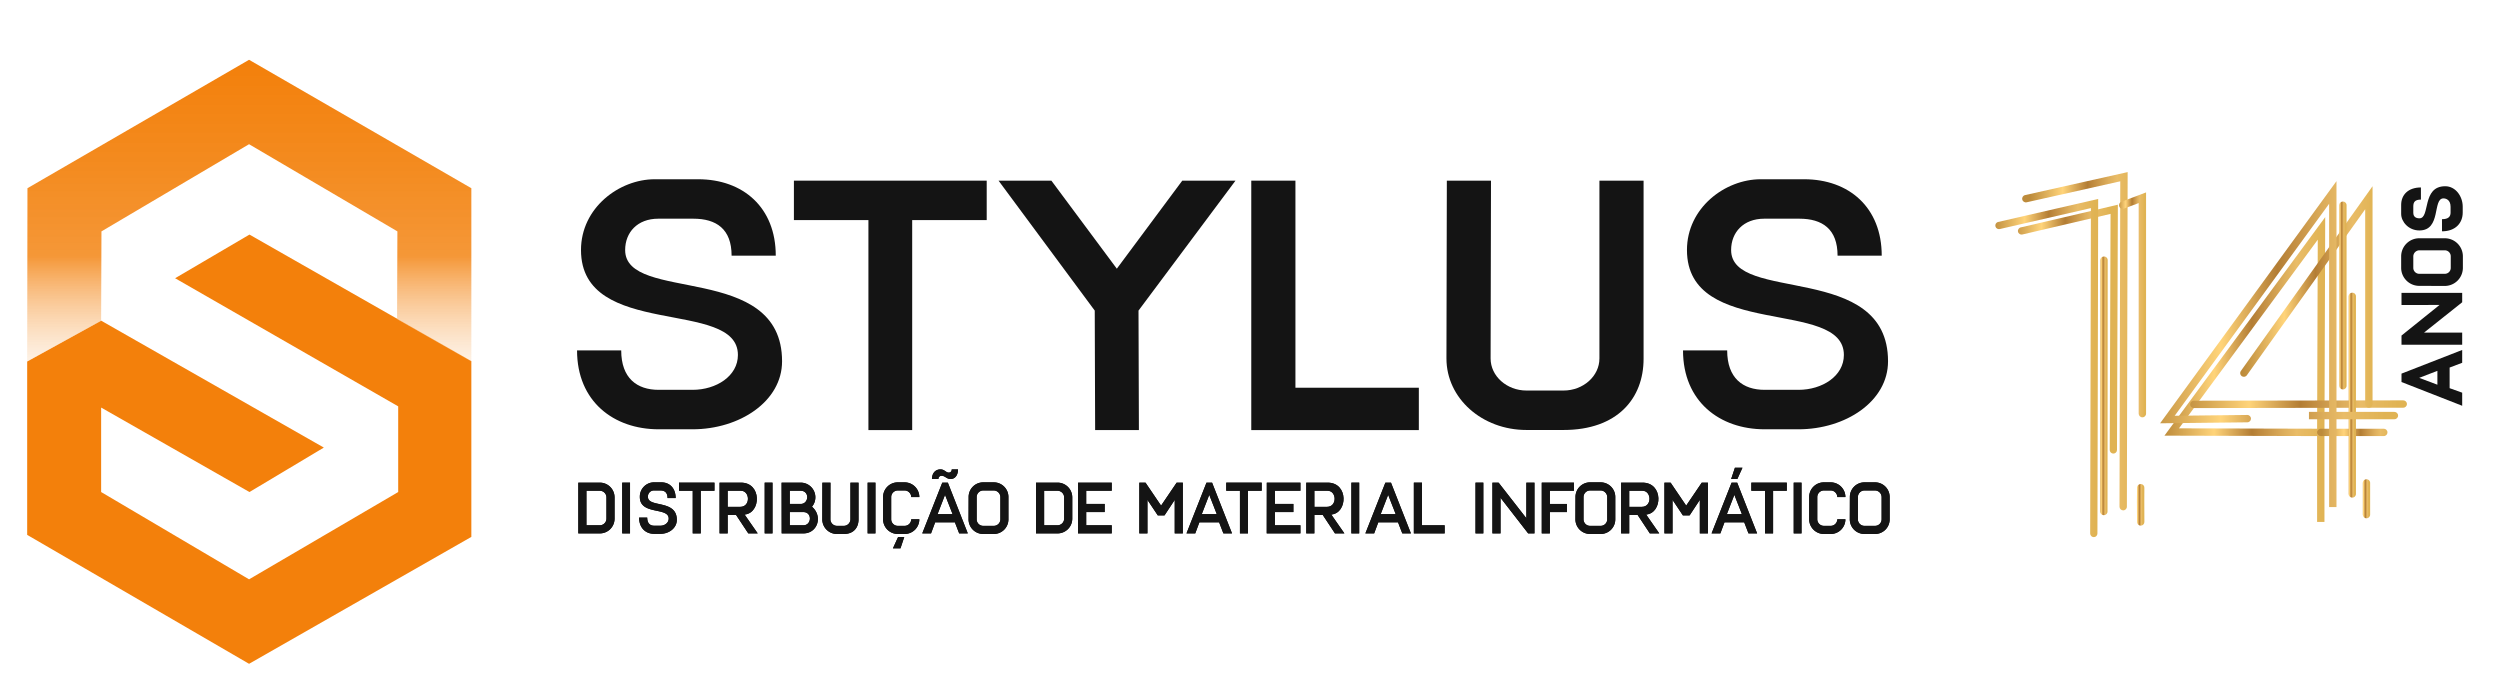 <svg xmlns="http://www.w3.org/2000/svg" xmlns:xlink="http://www.w3.org/1999/xlink" id="b526ab41-aede-448e-8a8c-b2b74d861bc8" data-name="a2f2baba-9470-4076-942d-f78c95c52c66" width="1494.162" height="412.183" viewBox="0 0 1494.162 412.183"><defs><style>.fabfdcce-380a-42be-8d28-6f72ee2076fa{fill:none;}.b8160734-6ebe-4ed4-ba15-2c3b07de4e47{fill:#f3800b;}.e287f388-a271-4de9-be8d-d444b033d47a{fill:url(#bb3a2bc4-fd19-4fbd-b75e-94ee42cfe28e);}.ee42ae0d-95fb-42a0-9fa7-79634dc64c3e{fill:#141414;}.fb5d63b1-a133-4e2f-9fa8-30a7916678b5{clip-path:url(#b647a793-6560-4bf9-89aa-bfa35784c60e);}.a416423d-ca22-4304-9fcc-c496176a1ed1{fill:url(#bfb82bb9-1eaf-4e87-be0b-2e8da9a870ff);}.ff1e6927-dfc9-48e8-bf03-29c7b68f7f34{clip-path:url(#b7565516-d6b8-40f3-91ed-a3b23bbf9967);}.aa80549e-2b24-4228-ab8d-a83e30962a2c{fill:url(#a61bafd6-bf82-4f23-bd29-9f5714c03c32);}.b97cc012-21d4-43ea-917f-48a11bda299c{clip-path:url(#e9ae8803-24c1-45c2-83b6-fc6c46548b88);}.a3ed0ba8-d6ae-45dd-888b-96f107833249{fill:url(#fdf1d75e-2a7d-41c0-91b3-b37357d5195c);}.b51511ce-1bab-4458-b407-a315a680d197{clip-path:url(#e9af2e58-73a8-4316-84fc-ce06fea940c0);}.e5766f34-9c4e-458a-9b7c-4a5adc54ac95{fill:url(#fa34dd9d-6393-48fd-ad56-724df0b791aa);}.eb1f1950-73dd-4919-89d0-3058e9759fa2{clip-path:url(#bd910525-0d1e-4d6b-8d88-1e051db58d0d);}.f6776c44-9a04-4040-ae66-202c36756db6{fill:url(#ea2dd5fe-daf8-40b7-97c2-2ac5b5ba7495);}.ada59f6d-036a-4af9-bea4-da6df7c1171c{clip-path:url(#a1918183-9b12-4330-8cd8-ca2c6414c814);}.b49b146d-c222-4a02-8d24-8018f1970b05{fill:url(#f2e001a8-f341-4788-9fbd-a537f69c605d);}.b6031565-73d9-4ebf-b292-ab3764dd88ab{clip-path:url(#ba24bf29-e673-4d6f-903d-3017e103090d);}.aeb21606-b193-4560-a386-a762168cb977{fill:url(#b390b46b-9fd7-494d-9fb2-bd2f1fcfc037);}.a3842ce2-c65d-454f-8151-a9c850629dc4{clip-path:url(#febb4429-57a6-4a83-9d0b-dee9a94bf482);}.b60cbb6e-fc65-4ceb-89b0-c85def5ff1d3{fill:url(#f34dfbb3-d1ff-4dd1-b788-b8eb3de070dd);}.e7252234-51ed-4470-8fc5-01a34d239e96{clip-path:url(#efac2016-45b9-4658-903e-d233c0a4dc03);}.b4fdcb7a-af07-4b3e-8cc1-d09ed5c66c16{fill:url(#a948ae18-024d-4fb4-88ab-fea27ef82d4e);}.e0b1c732-184d-4392-97c0-bc81c9e0ef7a{clip-path:url(#b0cad2a6-5dc8-4e75-853f-a1f22b409ab1);}.e3a6178a-ae1f-47dd-8a0f-62341f5fc19f{fill:url(#a4770b8f-3d8a-4390-a005-7fc36af0280b);}.eaf14d19-f33d-4a53-bbc3-0939707b685a{clip-path:url(#bc946684-8fee-4fef-a86b-09c310d2d912);}.e8ce2c34-788b-405c-aa21-0a63b08ec488{fill:url(#b65e9cae-546f-4e5a-adf8-c7a4b1b76807);}.e8f06f76-d7a8-46a8-a0df-71db53f32f88{clip-path:url(#f70820c3-0e1a-4e36-8d19-668101dd7920);}.b9b0d322-19c3-432c-8731-4b8601e3a0d3{fill:url(#a0b86e53-a225-4393-97bb-4850b232897f);}.e24a5b78-9034-4751-b7c1-c6d38b82fe35{clip-path:url(#eea18824-94a3-4938-aac5-a2bb9d906407);}.e80f3edd-561b-40af-88a9-ed81d6f96c5e{fill:url(#e0c90929-94ad-456f-a768-87072adde0e0);}.adcd9192-9d23-43df-b9ec-885b283aeb00{clip-path:url(#e0ab3523-28f7-4d70-a2a6-5f9cffc585b3);}.b563cd91-fbcb-4fa7-88da-d018e468b01a{fill:url(#a20a9e67-74aa-444f-834f-e358be5373c6);}</style><linearGradient id="bb3a2bc4-fd19-4fbd-b75e-94ee42cfe28e" x1="148.975" y1="15.958" x2="148.975" y2="377.21" gradientTransform="matrix(1, 0, 0, -1, 0, 414)" gradientUnits="userSpaceOnUse"><stop offset="0.404" stop-color="#fff" stop-opacity="0"></stop><stop offset="0.678" stop-color="#f48c22" stop-opacity="0.904"></stop><stop offset="0.819" stop-color="#f38616" stop-opacity="0.955"></stop><stop offset="0.999" stop-color="#f3800b"></stop></linearGradient><clipPath id="b647a793-6560-4bf9-89aa-bfa35784c60e"><path class="fabfdcce-380a-42be-8d28-6f72ee2076fa" d="M1207.764,135.9a2.173,2.173,0,0,0,.9,4.252l.088-.021,52.651-12.308-.494,141.087a2.172,2.172,0,0,0,2.164,2.18h.009a2.173,2.173,0,0,0,2.173-2.165l.513-146.586Z"></path></clipPath><linearGradient id="bfb82bb9-1eaf-4e87-be0b-2e8da9a870ff" x1="-4695.271" y1="-1094.369" x2="-4694.79" y2="-1094.369" gradientTransform="translate(584268.622 136096.528) scale(124.181)" gradientUnits="userSpaceOnUse"><stop offset="0" stop-color="#bd8b3b"></stop><stop offset="0.312" stop-color="#ffd47a"></stop><stop offset="0.548" stop-color="#b37d34"></stop><stop offset="0.598" stop-color="#bf8a3f"></stop><stop offset="0.748" stop-color="#ddae5c"></stop><stop offset="0.828" stop-color="#e9bc67"></stop><stop offset="1" stop-color="#e0b353"></stop></linearGradient><clipPath id="b7565516-d6b8-40f3-91ed-a3b23bbf9967"><path class="fabfdcce-380a-42be-8d28-6f72ee2076fa" d="M1194.216,132.662a2.173,2.173,0,1,0,.974,4.236l54.466-12.534-.438,194.485a2.173,2.173,0,0,0,2.168,2.178h0a2.176,2.176,0,0,0,2.174-2.169l.45-199.957Z"></path></clipPath><linearGradient id="a61bafd6-bf82-4f23-bd29-9f5714c03c32" x1="-4696.366" y1="-1094.406" x2="-4695.885" y2="-1094.406" gradientTransform="translate(601975.101 140221.835) scale(127.925)" xlink:href="#bfb82bb9-1eaf-4e87-be0b-2e8da9a870ff"></linearGradient><clipPath id="e9ae8803-24c1-45c2-83b6-fc6c46548b88"><path class="fabfdcce-380a-42be-8d28-6f72ee2076fa" d="M1210.3,116.606a2.2,2.2,0,0,0,.963,4.3l55.939-12.545-.45,194.465a2.2,2.2,0,0,0,2.193,2.207h.013a2.2,2.2,0,0,0,2.2-2.2l.463-199.978Z"></path></clipPath><linearGradient id="fdf1d75e-2a7d-41c0-91b3-b37357d5195c" x1="-4697.489" y1="-1094.141" x2="-4697.008" y2="-1094.141" gradientTransform="translate(617304.274 143704.879) scale(131.154)" xlink:href="#bfb82bb9-1eaf-4e87-be0b-2e8da9a870ff"></linearGradient><clipPath id="e9af2e58-73a8-4316-84fc-ce06fea940c0"><path class="fabfdcce-380a-42be-8d28-6f72ee2076fa" d="M1267.868,120.58a2.2,2.2,0,0,0,1.557,4.118h0l8.8-3.329V247.222a2.2,2.2,0,0,0,4.4,0V115Z"></path></clipPath><linearGradient id="fa34dd9d-6393-48fd-ad56-724df0b791aa" x1="-4586.16" y1="-1108.779" x2="-4585.68" y2="-1108.779" gradientTransform="translate(155713.68 37522.564) scale(33.677)" xlink:href="#bfb82bb9-1eaf-4e87-be0b-2e8da9a870ff"></linearGradient><clipPath id="bd910525-0d1e-4d6b-8d88-1e051db58d0d"><path class="fabfdcce-380a-42be-8d28-6f72ee2076fa" d="M1257.5,153.275a2.2,2.2,0,0,0-2.2,2.2l-.108,150.233a2.2,2.2,0,0,0,2.2,2.2h0a2.2,2.2,0,0,0,2.2-2.2l.108-150.233a2.2,2.2,0,0,0-2.2-2.2Z"></path></clipPath><linearGradient id="ea2dd5fe-daf8-40b7-97c2-2ac5b5ba7495" x1="-4195.424" y1="-1165.989" x2="-4194.944" y2="-1165.989" gradientTransform="translate(40624.342 11172.238) scale(9.384)" xlink:href="#bfb82bb9-1eaf-4e87-be0b-2e8da9a870ff"></linearGradient><clipPath id="a1918183-9b12-4330-8cd8-ca2c6414c814"><path class="fabfdcce-380a-42be-8d28-6f72ee2076fa" d="M1277.235,291.237c-.11.99-.046,14.828-.013,20.731a2.2,2.2,0,0,0,2.2,2.189h.013a2.2,2.2,0,0,0,2.189-2.211v0c-.041-7.285-.079-19.2-.011-20.253a2.2,2.2,0,0,0-1.948-2.4,2.254,2.254,0,0,0-.246-.014,2.2,2.2,0,0,0-2.185,1.959"></path></clipPath><linearGradient id="f2e001a8-f341-4788-9fbd-a537f69c605d" x1="-4190.801" y1="-1175.31" x2="-4190.32" y2="-1175.31" gradientTransform="translate(40087.418 11186.268) scale(9.261)" xlink:href="#bfb82bb9-1eaf-4e87-be0b-2e8da9a870ff"></linearGradient><clipPath id="ba24bf29-e673-4d6f-903d-3017e103090d"><path class="fabfdcce-380a-42be-8d28-6f72ee2076fa" d="M1302.3,256l82.948-112.747-.394,112.974Zm-8.687,4.378,91.233.252v51.331h4.4V258.438l.45-128.668Z"></path></clipPath><linearGradient id="b390b46b-9fd7-494d-9fb2-bd2f1fcfc037" x1="-4711.398" y1="-1092.402" x2="-4710.918" y2="-1092.402" gradientTransform="translate(943171.354 218608.313) scale(199.915)" xlink:href="#bfb82bb9-1eaf-4e87-be0b-2e8da9a870ff"></linearGradient><clipPath id="febb4429-57a6-4a83-9d0b-dee9a94bf482"><path class="fabfdcce-380a-42be-8d28-6f72ee2076fa" d="M1387.051,256.229a2.2,2.2,0,1,0-.007,4.4H1424.7a2.2,2.2,0,1,0,.007-4.4h-37.656Z"></path></clipPath><linearGradient id="f34dfbb3-d1ff-4dd1-b788-b8eb3de070dd" x1="-4680.15" y1="-1097.461" x2="-4679.669" y2="-1097.461" gradientTransform="translate(410852.192 96275.331) scale(87.49)" xlink:href="#bfb82bb9-1eaf-4e87-be0b-2e8da9a870ff"></linearGradient><clipPath id="efac2016-45b9-4658-903e-d233c0a4dc03"><path class="fabfdcce-380a-42be-8d28-6f72ee2076fa" d="M1436.334,239.272l-125.163.221a2.2,2.2,0,0,0,0,4.4h0l125.163-.22a2.2,2.2,0,0,0,0-4.4Z"></path></clipPath><linearGradient id="a948ae18-024d-4fb4-88ab-fea27ef82d4e" x1="-4717.969" y1="-1091.565" x2="-4717.489" y2="-1091.565" gradientTransform="translate(1273151.439 294499.249) scale(269.574)" xlink:href="#bfb82bb9-1eaf-4e87-be0b-2e8da9a870ff"></linearGradient><clipPath id="b0cad2a6-5dc8-4e75-853f-a1f22b409ab1"><path class="fabfdcce-380a-42be-8d28-6f72ee2076fa" d="M1339.276,221.737a2.2,2.2,0,0,0,3.585,2.555l70.728-99.228v116.41a2.2,2.2,0,0,0,4.4,0V111.3Z"></path></clipPath><linearGradient id="a4770b8f-3d8a-4390-a005-7fc36af0280b" x1="-4706.294" y1="-1092.887" x2="-4705.813" y2="-1092.887" gradientTransform="translate(776113.313 180093.969) scale(164.625)" xlink:href="#bfb82bb9-1eaf-4e87-be0b-2e8da9a870ff"></linearGradient><clipPath id="bc946684-8fee-4fef-a86b-09c310d2d912"><path class="fabfdcce-380a-42be-8d28-6f72ee2076fa" d="M1403.674,177.1V295.216a2.2,2.2,0,0,0,4.4,0V177.1a2.2,2.2,0,0,0-4.4,0"></path></clipPath><linearGradient id="b65e9cae-546f-4e5a-adf8-c7a4b1b76807" x1="-4199.705" y1="-1168.524" x2="-4199.224" y2="-1168.524" gradientTransform="translate(39872.092 10939.839) scale(9.16)" xlink:href="#bfb82bb9-1eaf-4e87-be0b-2e8da9a870ff"></linearGradient><clipPath id="f70820c3-0e1a-4e36-8d19-668101dd7920"><path class="fabfdcce-380a-42be-8d28-6f72ee2076fa" d="M1412.151,288.606v18.968a2.2,2.2,0,1,0,4.4,0V288.606a2.2,2.2,0,1,0-4.4,0"></path></clipPath><linearGradient id="a0b86e53-a225-4393-97bb-4850b232897f" x1="-4200.705" y1="-1175.83" x2="-4200.224" y2="-1175.83" gradientTransform="translate(39889.732 11068.697) scale(9.16)" xlink:href="#bfb82bb9-1eaf-4e87-be0b-2e8da9a870ff"></linearGradient><clipPath id="eea18824-94a3-4938-aac5-a2bb9d906407"><path class="fabfdcce-380a-42be-8d28-6f72ee2076fa" d="M1398.069,122.638V230.553a2.2,2.2,0,0,0,4.4,0V122.638a2.2,2.2,0,0,0-4.4,0h0"></path></clipPath><linearGradient id="e0c90929-94ad-456f-a768-87072adde0e0" x1="-4199.044" y1="-1161.498" x2="-4198.563" y2="-1161.498" gradientTransform="translate(39860.432 10815.916) scale(9.16)" xlink:href="#bfb82bb9-1eaf-4e87-be0b-2e8da9a870ff"></linearGradient><clipPath id="e0ab3523-28f7-4d70-a2a6-5f9cffc585b3"><path class="fabfdcce-380a-42be-8d28-6f72ee2076fa" d="M1291.011,252.993l52.13-.588a2.2,2.2,0,0,0-.025-4.4h-.025l-43.355.489,92.3-126.708V246.17h-12.06v4.4h12.06v52.473h4.4v-52.47h34.62a2.2,2.2,0,0,0,0-4.4h-34.62V108.262Z"></path></clipPath><linearGradient id="a20a9e67-74aa-444f-834f-e358be5373c6" x1="-4719.564" y1="-1091.189" x2="-4719.084" y2="-1091.189" gradientTransform="translate(1398097.357 323155.009) scale(295.961)" xlink:href="#bfb82bb9-1eaf-4e87-be0b-2e8da9a870ff"></linearGradient></defs><polygon class="b8160734-6ebe-4ed4-ba15-2c3b07de4e47" points="104.65 166.289 149.095 140.202 281.708 215.808 281.708 320.884 148.854 396.732 16.241 319.675 16.241 216.05 60.445 191.652 193.542 267.501 149.095 294.071 60.445 243.586 60.445 294.071 148.854 346.247 237.987 294.071 237.987 242.862 104.65 166.289"></polygon><polygon class="e287f388-a271-4de9-be8d-d444b033d47a" points="281.708 216.087 281.708 112.485 148.85 35.731 16.409 112.485 16.241 216.087 60.44 191.781 60.639 138.286 148.85 86.187 237.509 138.286 237.31 190.784 281.708 216.087"></polygon><path class="ee42ae0d-95fb-42a0-9fa7-79634dc64c3e" d="M371.275,209.417c0,16.628,9.425,23.573,22.385,23.573h20.264c14.138,0,27.1-8.208,27.1-20.837,0-34.1-93.785-9.05-93.785-62.723,0-25.256,22.857-42.3,44.064-42.3h25.921c26.862,0,46.421,16.839,46.421,45.674H437.252c0-16-9.19-22.1-22.857-22.1H393.424c-12.488,0-19.792,8.212-19.792,18.733,0,31.991,93.781,6.736,93.781,66.51,0,24-25.447,40.624-53.489,40.624H393.66c-26.861,0-48.778-16.628-48.778-47.147Z"></path><polygon class="ee42ae0d-95fb-42a0-9fa7-79634dc64c3e" points="519.026 131.54 474.49 131.54 474.49 107.967 589.718 107.967 589.718 131.54 545.182 131.54 545.182 257.05 519.026 257.05 519.026 131.54"></polygon><polygon class="ee42ae0d-95fb-42a0-9fa7-79634dc64c3e" points="654.289 185.634 596.794 107.968 628.371 107.968 667.484 160.587 706.6 107.968 738.411 107.968 680.445 185.634 680.681 257.05 654.525 257.05 654.289 185.634"></polygon><polygon class="ee42ae0d-95fb-42a0-9fa7-79634dc64c3e" points="747.843 107.968 774.235 107.968 774.235 231.729 847.989 231.729 847.989 257.051 747.843 257.051 747.843 107.968"></polygon><path class="ee42ae0d-95fb-42a0-9fa7-79634dc64c3e" d="M864.49,214.259l.236-106.291h26.392l-.236,106.291c0,10.522,9.663,19.152,21.443,19.152h22.15c11.783,0,21.442-8.63,21.442-19.152V107.968H982.31v106.5c0,23.575-15.553,42.516-47.835,42.516h-22.15c-26.625,0-47.835-18.941-47.835-42.725"></path><path class="ee42ae0d-95fb-42a0-9fa7-79634dc64c3e" d="M1032.269,209.417c0,16.628,9.427,23.573,22.386,23.573h20.264c14.137,0,27.1-8.208,27.1-20.837,0-34.1-93.785-9.05-93.785-62.723,0-25.256,22.857-42.3,44.065-42.3h25.92c26.862,0,46.421,16.839,46.421,45.674h-26.392c0-16-9.191-22.1-22.857-22.1h-20.972c-12.488,0-19.792,8.212-19.792,18.733,0,31.991,93.783,6.736,93.783,66.51,0,24-25.447,40.624-53.49,40.624h-20.264c-26.862,0-48.778-16.628-48.778-47.147Z"></path><path class="ee42ae0d-95fb-42a0-9fa7-79634dc64c3e" d="M345.632,288.454h12.875a8.815,8.815,0,0,1,8.8,8.713v12.917a8.815,8.815,0,0,1-8.8,8.713H345.632Zm12.875,25.488A3.96,3.96,0,0,0,362.451,310V297.253a3.96,3.96,0,0,0-3.944-3.943h-8.018v20.632Z"></path><path class="ee42ae0d-95fb-42a0-9fa7-79634dc64c3e" d="M345.632,288.454h12.875a8.815,8.815,0,0,1,8.8,8.713v12.917a8.815,8.815,0,0,1-8.8,8.713H345.632Zm12.875,25.488A3.96,3.96,0,0,0,362.451,310V297.253a3.96,3.96,0,0,0-3.944-3.943h-8.018v20.632Z"></path><rect class="ee42ae0d-95fb-42a0-9fa7-79634dc64c3e" x="371.864" y="288.455" width="4.681" height="30.343"></rect><rect class="ee42ae0d-95fb-42a0-9fa7-79634dc64c3e" x="371.864" y="288.455" width="4.681" height="30.343"></rect><path class="ee42ae0d-95fb-42a0-9fa7-79634dc64c3e" d="M386.823,309.347c0,3.424,1.733,4.854,4.118,4.854h3.728c2.6,0,4.983-1.688,4.983-4.289,0-7.024-17.251-1.865-17.251-12.918a8.55,8.55,0,0,1,8.106-8.713h4.767c4.943,0,8.54,3.468,8.54,9.407H398.96c0-3.3-1.692-4.551-4.2-4.551H390.9a3.56,3.56,0,0,0-3.653,3.466,3.4,3.4,0,0,0,.011.391c0,6.588,17.253,1.388,17.253,13.7,0,4.941-4.681,8.365-9.84,8.365h-3.728c-4.942,0-8.974-3.424-8.974-9.71Z"></path><path class="ee42ae0d-95fb-42a0-9fa7-79634dc64c3e" d="M386.823,309.347c0,3.424,1.733,4.854,4.118,4.854h3.728c2.6,0,4.983-1.688,4.983-4.289,0-7.024-17.251-1.865-17.251-12.918a8.55,8.55,0,0,1,8.106-8.713h4.767c4.943,0,8.54,3.468,8.54,9.407H398.96c0-3.3-1.692-4.551-4.2-4.551H390.9a3.56,3.56,0,0,0-3.653,3.466,3.4,3.4,0,0,0,.011.391c0,6.588,17.253,1.388,17.253,13.7,0,4.941-4.681,8.365-9.84,8.365h-3.728c-4.942,0-8.974-3.424-8.974-9.71Z"></path><polygon class="ee42ae0d-95fb-42a0-9fa7-79634dc64c3e" points="414.008 293.309 405.816 293.309 405.816 288.455 427.012 288.455 427.012 293.309 418.819 293.309 418.819 318.798 414.008 318.798 414.008 293.309"></polygon><polygon class="ee42ae0d-95fb-42a0-9fa7-79634dc64c3e" points="414.008 293.309 405.816 293.309 405.816 288.455 427.012 288.455 427.012 293.309 418.819 293.309 418.819 318.798 414.008 318.798 414.008 293.309"></polygon><path class="ee42ae0d-95fb-42a0-9fa7-79634dc64c3e" d="M430.053,288.454h12.789c12.569,0,12.05,18.206,2.167,19.073l7.845,11.27h-5.635l-7.282-11.011h-5.028V318.8h-4.856Zm12.354,14.478c6.284,0,5.851-9.623.435-9.623h-7.933v9.623Z"></path><path class="ee42ae0d-95fb-42a0-9fa7-79634dc64c3e" d="M430.053,288.454h12.789c12.569,0,12.05,18.206,2.167,19.073l7.845,11.27h-5.635l-7.282-11.011h-5.028V318.8h-4.856Zm12.354,14.478c6.284,0,5.851-9.623.435-9.623h-7.933v9.623Z"></path><rect class="ee42ae0d-95fb-42a0-9fa7-79634dc64c3e" x="457.022" y="288.455" width="4.681" height="30.343"></rect><rect class="ee42ae0d-95fb-42a0-9fa7-79634dc64c3e" x="457.022" y="288.455" width="4.681" height="30.343"></rect><path class="ee42ae0d-95fb-42a0-9fa7-79634dc64c3e" d="M467.124,288.454h11.4a8.773,8.773,0,0,1,6.761,14.392c6.678,5.764,3.3,15.951-5.113,15.951h-13Zm11.4,12.745c4.986,0,5.462-7.889,0-7.889h-6.5v7.89Zm1.648,12.743c4.985,0,5.331-7.889,0-7.889h-8.149v7.889Z"></path><path class="ee42ae0d-95fb-42a0-9fa7-79634dc64c3e" d="M467.124,288.454h11.4a8.773,8.773,0,0,1,6.761,14.392c6.678,5.764,3.3,15.951-5.113,15.951h-13Zm11.4,12.745c4.986,0,5.462-7.889,0-7.889h-6.5v7.89Zm1.648,12.743c4.985,0,5.331-7.889,0-7.889h-8.149v7.889Z"></path><path class="ee42ae0d-95fb-42a0-9fa7-79634dc64c3e" d="M491.45,310.344l.045-21.89h4.854l-.042,21.89a3.959,3.959,0,0,0,3.943,3.946h4.076a3.961,3.961,0,0,0,3.944-3.946v-21.89h4.855v21.933c0,4.855-2.862,8.757-8.8,8.757H500.25a8.753,8.753,0,0,1-8.8-8.706v-.094"></path><path class="ee42ae0d-95fb-42a0-9fa7-79634dc64c3e" d="M491.45,310.344l.045-21.89h4.854l-.042,21.89a3.959,3.959,0,0,0,3.943,3.946h4.076a3.961,3.961,0,0,0,3.944-3.946v-21.89h4.855v21.933c0,4.855-2.862,8.757-8.8,8.757H500.25a8.753,8.753,0,0,1-8.8-8.706Z"></path><rect class="ee42ae0d-95fb-42a0-9fa7-79634dc64c3e" x="518.55" y="288.455" width="4.681" height="30.343"></rect><rect class="ee42ae0d-95fb-42a0-9fa7-79634dc64c3e" x="518.55" y="288.455" width="4.681" height="30.343"></rect><path class="ee42ae0d-95fb-42a0-9fa7-79634dc64c3e" d="M527.783,310.344V297.081a8.805,8.805,0,0,1,8.8-8.8h4.076a8.832,8.832,0,0,1,8.8,8.8H544.6a3.96,3.96,0,0,0-3.945-3.945h-4.076a3.958,3.958,0,0,0-3.943,3.945v13.263a3.958,3.958,0,0,0,3.943,3.945h4.076a3.96,3.96,0,0,0,3.945-3.945h4.854a8.805,8.805,0,0,1-8.8,8.8h-4.076a8.835,8.835,0,0,1-8.8-8.8m12.659,10.621-2.254,6.761h-4.507l3.077-6.761Z"></path><path class="ee42ae0d-95fb-42a0-9fa7-79634dc64c3e" d="M527.783,310.344V297.081a8.805,8.805,0,0,1,8.8-8.8h4.076a8.832,8.832,0,0,1,8.8,8.8H544.6a3.96,3.96,0,0,0-3.945-3.945h-4.076a3.958,3.958,0,0,0-3.943,3.945v13.263a3.958,3.958,0,0,0,3.943,3.945h4.076a3.96,3.96,0,0,0,3.945-3.945h4.854a8.805,8.805,0,0,1-8.8,8.8h-4.076A8.835,8.835,0,0,1,527.783,310.344Zm12.659,10.621-2.254,6.761h-4.507l3.077-6.761Z"></path><path class="ee42ae0d-95fb-42a0-9fa7-79634dc64c3e" d="M551.2,318.8l11.964-30.341H566.5L578.42,318.8h-5.159l-2.556-6.632h-11.79l-2.47,6.632Zm10.924-38.274c2.384,0,3.208,1.95,5.029,1.95a1.785,1.785,0,0,0,1.652-1.908l0-.042h3.768c0,3.338-1.689,5.765-4.463,5.765-2.341,0-3.251-1.907-5.245-1.907a1.8,1.8,0,0,0-1.992,1.585,1.733,1.733,0,0,0-.008.322h-3.856c0-3.424,2.036-5.765,5.114-5.765m7.2,26.745-4.508-11.529-4.465,11.529Z"></path><path class="ee42ae0d-95fb-42a0-9fa7-79634dc64c3e" d="M551.2,318.8l11.964-30.341H566.5L578.42,318.8h-5.159l-2.556-6.632h-11.79l-2.47,6.632Zm10.924-38.274c2.384,0,3.208,1.95,5.029,1.95a1.785,1.785,0,0,0,1.652-1.908l0-.042h3.768c0,3.338-1.689,5.765-4.463,5.765-2.341,0-3.251-1.907-5.245-1.907a1.8,1.8,0,0,0-1.992,1.585,1.733,1.733,0,0,0-.008.322h-3.856c0-3.428,2.038-5.769,5.116-5.769Zm7.2,26.745-4.508-11.529-4.465,11.529Z"></path><path class="ee42ae0d-95fb-42a0-9fa7-79634dc64c3e" d="M578.864,310.343l.043-13.306a8.731,8.731,0,0,1,8.709-8.755h6.333a8.759,8.759,0,0,1,8.754,8.625v13.524a8.749,8.749,0,0,1-8.754,8.713h-6.286a8.778,8.778,0,0,1-8.8-8.756v-.044m15.085,3.946a3.929,3.929,0,0,0,3.943-3.917V297.124a4,4,0,0,0-3.943-3.987h-6.286a3.931,3.931,0,0,0-3.943,3.919v13.288a3.9,3.9,0,0,0,3.854,3.946h6.375Z"></path><path class="ee42ae0d-95fb-42a0-9fa7-79634dc64c3e" d="M578.864,310.343l.043-13.306a8.731,8.731,0,0,1,8.709-8.755h6.333a8.759,8.759,0,0,1,8.754,8.625v13.524a8.749,8.749,0,0,1-8.754,8.713h-6.286a8.778,8.778,0,0,1-8.8-8.757Zm15.085,3.946a3.929,3.929,0,0,0,3.943-3.917V297.123a4,4,0,0,0-3.943-3.987h-6.286a3.931,3.931,0,0,0-3.943,3.919v13.288a3.9,3.9,0,0,0,3.853,3.946h6.376Z"></path><path class="ee42ae0d-95fb-42a0-9fa7-79634dc64c3e" d="M619.186,288.454h12.875a8.818,8.818,0,0,1,8.8,8.713v12.917a8.817,8.817,0,0,1-8.8,8.713H619.186Zm12.875,25.488A3.96,3.96,0,0,0,636.005,310V297.253a3.96,3.96,0,0,0-3.944-3.943h-8.018v20.632Z"></path><path class="ee42ae0d-95fb-42a0-9fa7-79634dc64c3e" d="M619.186,288.454h12.875a8.818,8.818,0,0,1,8.8,8.713v12.917a8.817,8.817,0,0,1-8.8,8.713H619.186Zm12.875,25.488A3.96,3.96,0,0,0,636.005,310V297.253a3.96,3.96,0,0,0-3.944-3.943h-8.018v20.632Z"></path><polygon class="ee42ae0d-95fb-42a0-9fa7-79634dc64c3e" points="644.335 288.454 664.447 288.454 664.447 293.309 649.19 293.309 649.19 301.199 660.243 301.199 660.243 306.054 649.19 306.054 649.19 313.943 664.447 313.943 664.447 318.797 644.292 318.797 644.335 288.454"></polygon><polygon class="ee42ae0d-95fb-42a0-9fa7-79634dc64c3e" points="644.335 288.454 664.447 288.454 664.447 293.309 649.19 293.309 649.19 301.199 660.243 301.199 660.243 306.054 649.19 306.054 649.19 313.943 664.447 313.943 664.447 318.797 644.292 318.797 644.335 288.454"></polygon><polygon class="ee42ae0d-95fb-42a0-9fa7-79634dc64c3e" points="680.93 288.454 684.615 288.454 693.933 302.196 703.253 288.454 706.937 288.454 706.937 318.797 702.083 318.797 702.083 298.771 695.971 308.047 691.984 308.047 685.785 298.771 685.785 318.797 680.93 318.797 680.93 288.454"></polygon><polygon class="ee42ae0d-95fb-42a0-9fa7-79634dc64c3e" points="680.93 288.454 684.615 288.454 693.933 302.196 703.253 288.454 706.937 288.454 706.937 318.797 702.083 318.797 702.083 298.771 695.971 308.047 691.984 308.047 685.785 298.771 685.785 318.797 680.93 318.797 680.93 288.454"></polygon><path class="ee42ae0d-95fb-42a0-9fa7-79634dc64c3e" d="M709.113,318.8l11.964-30.341h3.339l11.92,30.341h-5.159l-2.557-6.632H716.83l-2.471,6.632Zm18.12-11.529-4.509-11.529-4.464,11.529Z"></path><path class="ee42ae0d-95fb-42a0-9fa7-79634dc64c3e" d="M709.113,318.8l11.964-30.341h3.339l11.92,30.341h-5.159l-2.557-6.632H716.83l-2.471,6.632Zm18.12-11.529-4.509-11.529-4.464,11.529Z"></path><polygon class="ee42ae0d-95fb-42a0-9fa7-79634dc64c3e" points="741.068 293.309 732.876 293.309 732.876 288.455 754.072 288.455 754.072 293.309 745.879 293.309 745.879 318.798 741.068 318.798 741.068 293.309"></polygon><polygon class="ee42ae0d-95fb-42a0-9fa7-79634dc64c3e" points="741.068 293.309 732.876 293.309 732.876 288.455 754.072 288.455 754.072 293.309 745.879 293.309 745.879 318.798 741.068 318.798 741.068 293.309"></polygon><polygon class="ee42ae0d-95fb-42a0-9fa7-79634dc64c3e" points="757.113 288.454 777.225 288.454 777.225 293.309 761.97 293.309 761.97 301.199 773.021 301.199 773.021 306.054 761.97 306.054 761.97 313.943 777.225 313.943 777.225 318.797 757.07 318.797 757.113 288.454"></polygon><polygon class="ee42ae0d-95fb-42a0-9fa7-79634dc64c3e" points="757.113 288.454 777.225 288.454 777.225 293.309 761.97 293.309 761.97 301.199 773.021 301.199 773.021 306.054 761.97 306.054 761.97 313.943 777.225 313.943 777.225 318.797 757.07 318.797 757.113 288.454"></polygon><path class="ee42ae0d-95fb-42a0-9fa7-79634dc64c3e" d="M780.7,288.454h12.788c12.57,0,12.051,18.206,2.168,19.073L803.5,318.8h-5.635l-7.282-11.011h-5.027V318.8H780.7Zm12.354,14.478c6.287,0,5.851-9.623.434-9.623h-7.931v9.623Z"></path><path class="ee42ae0d-95fb-42a0-9fa7-79634dc64c3e" d="M780.7,288.454h12.788c12.57,0,12.051,18.206,2.168,19.073L803.5,318.8h-5.635l-7.282-11.011h-5.027V318.8H780.7Zm12.354,14.478c6.287,0,5.851-9.623.434-9.623h-7.931v9.623Z"></path><rect class="ee42ae0d-95fb-42a0-9fa7-79634dc64c3e" x="807.669" y="288.455" width="4.681" height="30.343"></rect><rect class="ee42ae0d-95fb-42a0-9fa7-79634dc64c3e" x="807.669" y="288.455" width="4.681" height="30.343"></rect><path class="ee42ae0d-95fb-42a0-9fa7-79634dc64c3e" d="M816.038,318.8,828,288.455h3.339L843.26,318.8H838.1l-2.557-6.632h-11.79l-2.471,6.632Zm18.12-11.529-4.509-11.529-4.464,11.529Z"></path><path class="ee42ae0d-95fb-42a0-9fa7-79634dc64c3e" d="M816.038,318.8,828,288.455h3.339L843.26,318.8H838.1l-2.557-6.632h-11.79l-2.471,6.632Zm18.12-11.529-4.509-11.529-4.464,11.529Z"></path><polygon class="ee42ae0d-95fb-42a0-9fa7-79634dc64c3e" points="845.002 288.454 849.859 288.454 849.859 313.943 863.425 313.943 863.425 318.797 845.002 318.797 845.002 288.454"></polygon><polygon class="ee42ae0d-95fb-42a0-9fa7-79634dc64c3e" points="845.002 288.454 849.859 288.454 849.859 313.943 863.425 313.943 863.425 318.797 845.002 318.797 845.002 288.454"></polygon><rect class="ee42ae0d-95fb-42a0-9fa7-79634dc64c3e" x="881.858" y="288.455" width="4.681" height="30.343"></rect><rect class="ee42ae0d-95fb-42a0-9fa7-79634dc64c3e" x="881.858" y="288.455" width="4.681" height="30.343"></rect><polygon class="ee42ae0d-95fb-42a0-9fa7-79634dc64c3e" points="891.96 288.454 895.646 288.454 912.245 309.738 912.245 288.454 917.102 288.454 917.102 318.797 913.33 318.797 896.816 297.514 896.816 318.797 891.96 318.797 891.96 288.454"></polygon><polygon class="ee42ae0d-95fb-42a0-9fa7-79634dc64c3e" points="891.96 288.454 895.646 288.454 912.245 309.738 912.245 288.454 917.102 288.454 917.102 318.797 913.33 318.797 896.816 297.514 896.816 318.797 891.96 318.797 891.96 288.454"></polygon><polygon class="ee42ae0d-95fb-42a0-9fa7-79634dc64c3e" points="921.444 288.454 940.69 288.454 940.69 293.309 926.299 293.309 926.299 301.199 936.485 301.199 936.485 306.054 926.299 306.054 926.299 318.797 921.444 318.797 921.444 288.454"></polygon><polygon class="ee42ae0d-95fb-42a0-9fa7-79634dc64c3e" points="921.444 288.454 940.69 288.454 940.69 293.309 926.299 293.309 926.299 301.199 936.485 301.199 936.485 306.054 926.299 306.054 926.299 318.797 921.444 318.797 921.444 288.454"></polygon><path class="ee42ae0d-95fb-42a0-9fa7-79634dc64c3e" d="M941.563,310.343l.043-13.306a8.731,8.731,0,0,1,8.709-8.755h6.334a8.761,8.761,0,0,1,8.754,8.625v13.524a8.749,8.749,0,0,1-8.754,8.713h-6.287a8.778,8.778,0,0,1-8.8-8.756v-.044m15.086,3.946a3.93,3.93,0,0,0,3.942-3.918V297.124a4,4,0,0,0-3.942-3.987h-6.287a3.931,3.931,0,0,0-3.943,3.919v13.288a3.9,3.9,0,0,0,3.853,3.946h6.377Z"></path><path class="ee42ae0d-95fb-42a0-9fa7-79634dc64c3e" d="M941.563,310.343l.043-13.306a8.731,8.731,0,0,1,8.709-8.755h6.334a8.761,8.761,0,0,1,8.754,8.625v13.524a8.749,8.749,0,0,1-8.754,8.713h-6.287a8.778,8.778,0,0,1-8.8-8.757Zm15.086,3.946a3.93,3.93,0,0,0,3.942-3.918V297.123a4,4,0,0,0-3.942-3.987h-6.287a3.931,3.931,0,0,0-3.943,3.919v13.288a3.9,3.9,0,0,0,3.853,3.946h6.377Z"></path><path class="ee42ae0d-95fb-42a0-9fa7-79634dc64c3e" d="M968.879,288.454h12.789c12.57,0,12.051,18.206,2.166,19.073l7.847,11.27h-5.636l-7.282-11.011h-5.027V318.8h-4.857Zm12.355,14.478c6.286,0,5.851-9.623.434-9.623h-7.932v9.623Z"></path><path class="ee42ae0d-95fb-42a0-9fa7-79634dc64c3e" d="M968.879,288.454h12.789c12.57,0,12.051,18.206,2.166,19.073l7.847,11.27h-5.636l-7.282-11.011h-5.027V318.8h-4.857Zm12.355,14.478c6.286,0,5.851-9.623.434-9.623h-7.932v9.623Z"></path><polygon class="ee42ae0d-95fb-42a0-9fa7-79634dc64c3e" points="994.764 288.454 998.45 288.454 1007.769 302.196 1017.088 288.454 1020.772 288.454 1020.772 318.797 1015.917 318.797 1015.917 298.771 1009.806 308.047 1005.819 308.047 999.621 298.771 999.621 318.797 994.764 318.797 994.764 288.454"></polygon><polygon class="ee42ae0d-95fb-42a0-9fa7-79634dc64c3e" points="994.764 288.454 998.45 288.454 1007.769 302.196 1017.088 288.454 1020.772 288.454 1020.772 318.797 1015.917 318.797 1015.917 298.771 1009.806 308.047 1005.819 308.047 999.621 298.771 999.621 318.797 994.764 318.797 994.764 288.454"></polygon><path class="ee42ae0d-95fb-42a0-9fa7-79634dc64c3e" d="M1022.948,318.8l11.964-30.342h3.339L1050.17,318.8h-5.158l-2.557-6.632h-11.79l-2.47,6.632Zm18.12-11.53-4.509-11.53-4.464,11.53Zm-6.416-20.98,2.255-6.761h4.507l-3.075,6.761Z"></path><path class="ee42ae0d-95fb-42a0-9fa7-79634dc64c3e" d="M1022.948,318.8l11.964-30.342h3.339L1050.17,318.8h-5.158l-2.557-6.632h-11.79l-2.47,6.632Zm18.12-11.53-4.509-11.53-4.464,11.53Zm-6.416-20.98,2.255-6.761h4.507l-3.075,6.761Z"></path><polygon class="ee42ae0d-95fb-42a0-9fa7-79634dc64c3e" points="1054.903 293.309 1046.711 293.309 1046.711 288.455 1067.907 288.455 1067.907 293.309 1059.714 293.309 1059.714 318.798 1054.903 318.798 1054.903 293.309"></polygon><polygon class="ee42ae0d-95fb-42a0-9fa7-79634dc64c3e" points="1054.903 293.309 1046.711 293.309 1046.711 288.455 1067.907 288.455 1067.907 293.309 1059.714 293.309 1059.714 318.798 1054.903 318.798 1054.903 293.309"></polygon><rect class="ee42ae0d-95fb-42a0-9fa7-79634dc64c3e" x="1072.032" y="288.455" width="4.681" height="30.343"></rect><rect class="ee42ae0d-95fb-42a0-9fa7-79634dc64c3e" x="1072.032" y="288.455" width="4.681" height="30.343"></rect><path class="ee42ae0d-95fb-42a0-9fa7-79634dc64c3e" d="M1081.268,310.344V297.081a8.805,8.805,0,0,1,8.8-8.8h4.075a8.832,8.832,0,0,1,8.8,8.8h-4.856a3.959,3.959,0,0,0-3.945-3.945h-4.075a3.958,3.958,0,0,0-3.942,3.945v13.263a3.958,3.958,0,0,0,3.942,3.946h4.075a3.96,3.96,0,0,0,3.945-3.946h4.856a8.805,8.805,0,0,1-8.8,8.8h-4.075a8.835,8.835,0,0,1-8.8-8.8"></path><path class="ee42ae0d-95fb-42a0-9fa7-79634dc64c3e" d="M1081.268,310.344V297.081a8.805,8.805,0,0,1,8.8-8.8h4.075a8.832,8.832,0,0,1,8.8,8.8h-4.856a3.959,3.959,0,0,0-3.945-3.945h-4.075a3.958,3.958,0,0,0-3.942,3.945v13.263a3.958,3.958,0,0,0,3.942,3.946h4.075a3.96,3.96,0,0,0,3.945-3.946h4.856a8.805,8.805,0,0,1-8.8,8.8h-4.075A8.835,8.835,0,0,1,1081.268,310.344Z"></path><path class="ee42ae0d-95fb-42a0-9fa7-79634dc64c3e" d="M1105.549,310.343l.044-13.306a8.731,8.731,0,0,1,8.707-8.755h6.335a8.761,8.761,0,0,1,8.755,8.625v13.524a8.75,8.75,0,0,1-8.755,8.713h-6.287a8.778,8.778,0,0,1-8.8-8.758v-.042m15.086,3.946a3.931,3.931,0,0,0,3.943-3.919V297.124a4,4,0,0,0-3.943-3.987h-6.287a3.931,3.931,0,0,0-3.942,3.92v13.287a3.9,3.9,0,0,0,3.853,3.946h6.376Z"></path><path class="ee42ae0d-95fb-42a0-9fa7-79634dc64c3e" d="M1105.549,310.343l.044-13.306a8.731,8.731,0,0,1,8.707-8.755h6.335a8.761,8.761,0,0,1,8.755,8.625v13.524a8.75,8.75,0,0,1-8.755,8.713h-6.287a8.779,8.779,0,0,1-8.8-8.759Zm15.086,3.946a3.931,3.931,0,0,0,3.943-3.919V297.123a4,4,0,0,0-3.943-3.987h-6.287a3.931,3.931,0,0,0-3.942,3.92v13.287a3.9,3.9,0,0,0,3.854,3.946h6.375Z"></path><path class="ee42ae0d-95fb-42a0-9fa7-79634dc64c3e" d="M1471.562,242.518l-36.268-14.2V223.3l36.268-14.144v7.668l-7.513,2.85V232l7.513,2.694Zm-14.818-20.881-10.88,4.2,10.88,4.093Z"></path><path class="ee42ae0d-95fb-42a0-9fa7-79634dc64c3e" d="M1435.294,206.034v-5.492l22.745-18.29-22.745.052V175.05h36.268v5.6l-22.8,18.135h22.8v7.253Z"></path><path class="ee42ae0d-95fb-42a0-9fa7-79634dc64c3e" d="M1461.1,170.9l-15.181-.052A10.791,10.791,0,0,1,1435.09,160.1V153.23a10.826,10.826,0,0,1,10.67-10.83h15.44a10.813,10.813,0,0,1,10.778,10.829v6.787a10.847,10.847,0,0,1-10.81,10.884Zm3.628-17.668a3.573,3.573,0,0,0-3.52-3.627h-15.185a3.682,3.682,0,0,0-3.679,3.627v6.787a3.572,3.572,0,0,0,3.516,3.627c.037,0,.075,0,.112,0H1461.1a3.543,3.543,0,0,0,3.628-3.456q0-.085,0-.171Z"></path><path class="ee42ae0d-95fb-42a0-9fa7-79634dc64c3e" d="M1459.491,131c3.834,0,5.129-1.555,5.129-3.938v-3.523c0-4.145-2.8-4.974-4.248-4.974-6.685,0-1.14,19.17-14.4,19.17-6.426,0-10.882-5.181-10.882-9.9V122.5c0-6.165,4.3-10.466,11.814-10.466v7.254c-3.575,0-4.56,1.5-4.56,4.093v3.783c0,2.59,1.813,3.316,3.679,3.316,6.528,0,1.3-19.171,15.389-19.171,6.165,0,10.466,5.958,10.466,12.228v3.523c0,6.166-4.25,11.191-12.383,11.191Z"></path><g class="fb5d63b1-a133-4e2f-9fa8-30a7916678b5"><rect class="a416423d-ca22-4304-9fcc-c496176a1ed1" x="1205.869" y="122.341" width="59.901" height="148.751"></rect></g><g class="ff1e6927-dfc9-48e8-bf03-29c7b68f7f34"><rect class="aa80549e-2b24-4228-ab8d-a83e30962a2c" x="1192.316" y="118.901" width="61.698" height="202.126"></rect></g><g class="b97cc012-21d4-43ea-917f-48a11bda299c"><rect class="a3ed0ba8-d6ae-45dd-888b-96f107833249" x="1208.37" y="102.855" width="63.249" height="202.174"></rect></g><g class="b51511ce-1bab-4458-b407-a315a680d197"><rect class="e5766f34-9c4e-458a-9b7c-4a5adc54ac95" x="1266.157" y="114.998" width="16.474" height="134.425"></rect></g><g class="eb1f1950-73dd-4919-89d0-3058e9759fa2"><rect class="f6776c44-9a04-4040-ae66-202c36756db6" x="1255.19" y="153.275" width="4.512" height="154.636"></rect></g><g class="ada59f6d-036a-4af9-bea4-da6df7c1171c"><rect class="b49b146d-c222-4a02-8d24-8018f1970b05" x="1277.125" y="289.278" width="4.605" height="24.88"></rect></g><g class="b6031565-73d9-4ebf-b292-ab3764dd88ab"><rect class="aeb21606-b193-4560-a386-a762168cb977" x="1293.616" y="129.77" width="96.085" height="182.186"></rect></g><g class="a3842ce2-c65d-454f-8151-a9c850629dc4"><rect class="b60cbb6e-fc65-4ceb-89b0-c85def5ff1d3" x="1384.849" y="256.229" width="42.05" height="4.403"></rect></g><g class="e7252234-51ed-4470-8fc5-01a34d239e96"><rect class="b4fdcb7a-af07-4b3e-8cc1-d09ed5c66c16" x="1308.971" y="239.273" width="129.57" height="4.622"></rect></g><g class="e0b1c732-184d-4392-97c0-bc81c9e0ef7a"><rect class="e3a6178a-ae1f-47dd-8a0f-62341f5fc19f" x="1338.57" y="111.303" width="79.42" height="132.373"></rect></g><g class="eaf14d19-f33d-4a53-bbc3-0939707b685a"><rect class="e8ce2c34-788b-405c-aa21-0a63b08ec488" x="1403.674" y="174.898" width="4.403" height="122.519"></rect></g><g class="e8f06f76-d7a8-46a8-a0df-71db53f32f88"><rect class="b9b0d322-19c3-432c-8731-4b8601e3a0d3" x="1412.151" y="286.405" width="4.403" height="23.37"></rect></g><g class="e24a5b78-9034-4751-b7c1-c6d38b82fe35"><rect class="e80f3edd-561b-40af-88a9-ed81d6f96c5e" x="1398.069" y="120.437" width="4.403" height="112.317"></rect></g><g class="adcd9192-9d23-43df-b9ec-885b283aeb00"><rect class="b563cd91-fbcb-4fa7-88da-d018e468b01a" x="1291.011" y="108.262" width="142.248" height="194.784"></rect></g></svg>